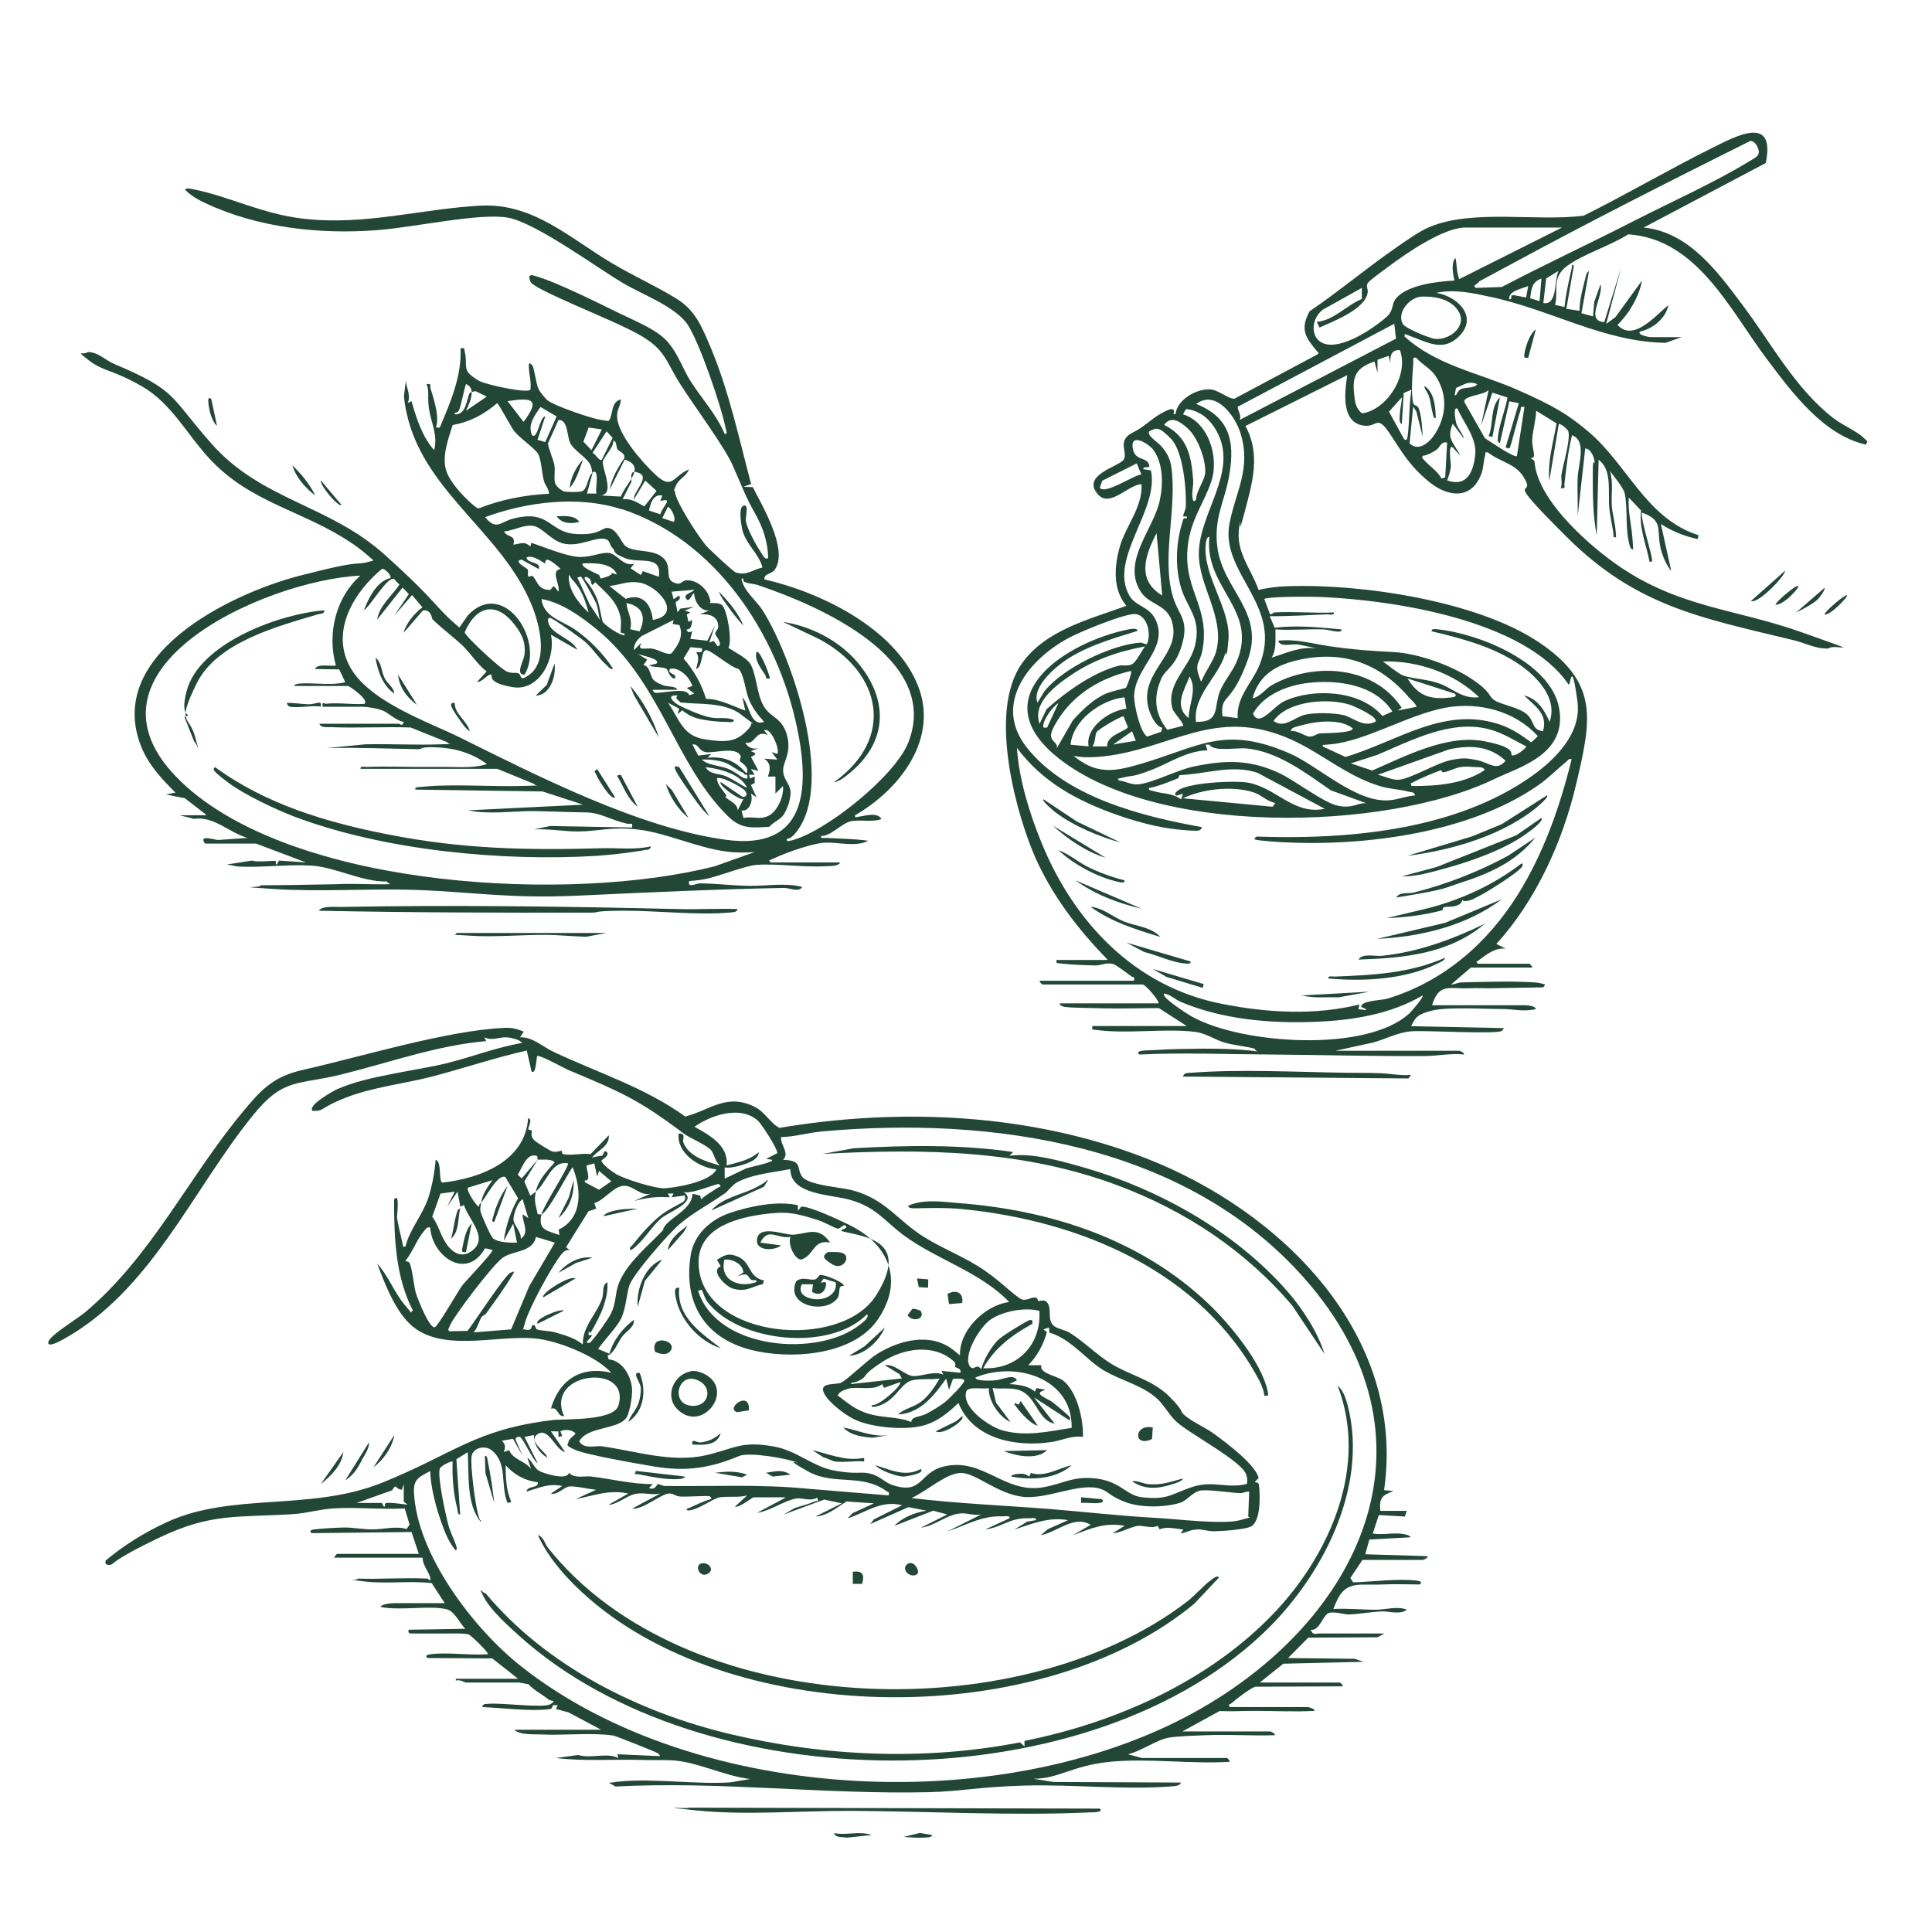 <?xml version="1.0" encoding="UTF-8"?>
<svg xmlns="http://www.w3.org/2000/svg" id="Ebene_1" version="1.1" viewBox="0 0 1024 1024">
  <defs>
    <style>
      .st0 {
        fill: #224737;
      }
    </style>
  </defs>
  <path class="st0" d="M587,508.6c-15.4-15.8-28.8-33.1-38-53.5s-26.1-76.9-7.4-103.4c12.6-17.9,36.1-23.5,55.4-30.6-7.4-8.8-6.4-21.1-3.4-31.6,3.2-10.9,12.2-21,11.4-32.9-7.2.4-16.7,12.6-23,5.5-9.3-10.4,11.2-14.8,13.6-18.5s-3.9-10,4.7-14.3c6.3-3.1,9.4-6.9,15-10.1s7.7-3.2,6.7.3h1c1-7.8,11.2-13.6,18.5-13.1,4.4.3,9.9,5.3,12.8,4.9l43.7-23.3c1.7-1.3.6-1,0-1.9-6-7.2-9.1-11.4-3.9-21.1,15.6-10.6,30.7-23.3,46.1-33.9,4.7-3.3,12.2-8.6,17.3-10.7,23.1-9.8,56.9-2.8,81.9-6.1,22.9-11.4,45.2-24.5,68.1-35.9,12.7-6.3,33.7-17.8,28.4,8l-64.7,34.2c23.9,2.4,39.1,23.3,52.4,41.1,15.3,20.3,27.7,44,48.1,59.9,4.3,3.4,12.6,7.1,15.8,10.2s2.1,1.4,1.6,3.9c-22.6-5.1-39-27.3-52.4-45.1-19.6-25.9-36.9-63.9-73.7-66.4-9.4,6-23.4,10.3-32.2,16.6s-4.6,13.9-6.6,20.8l5,1.1c.7-6.4,2.1-12.8,3.5-19s0-3.2,1.5-3l-4,23,7,1c0-4.7,1.1-9.7,2.3-14.2s1.1-5.9,2.7-6.8l-4,22.3,6.1,1.7.7-7.8,3.3-9.2c1.8,6.4-8.4,19.4,2,20l9-29-8,30,4.9-3.6,14.1-19.4c-1.5,8.4-6.8,17.5-13,23.5,8.4,9.3,20.2-5,27-10.5-1.4,7-8.2,12.6-15,14-2,1.8,5,3,5.5,3h16.5l-8.5,3c-32.8-.4-61.2-17.8-93.5-24.5-9.3-2-18.6-4-28-2,12,2.1,22.9,13.6,11,24-8.1,7.1-16.2,2-24.9-1.1s-1.3-2.4-3.1.1c16.7,15.4,39.4,19.4,59.7,28.3s27.4,13.5,37.8,22.2c20.8,17.5,30.6,46.1,58.5,55l-.5,2c-6.9-1.5-13.6-4.1-19.5-8l5.5,25c-2.9-3.6-5.3-9.4-6-14-1.5-8.6,1.4-13.1-9.5-17-1.1,1.3,4.3,19.5,4.9,22.6s.8,3.7-.9,3.4c-1.7-8.9-5.7-18-4.5-27.1l-6.5-6.9c-.6,7.5,1.6,15.1,2,22.5s.7,4.7-1,4.5c-3.3-8.9-1.3-20.7-3.2-29.3-.6-2.7-5.8-9.2-7.8-11.7,1.9,6,.6,12.3,1,18.5.3,4.1,1.7,8.9,2,13s.7,3.7-1,3.5c-.4-5.1-1.8-10.1-2.3-15.2-.9-8.6,1.7-20.5-5.7-25.8l-1,40c-2.1-10.7-2.1-21.6-2.1-32.5s1-4,1-6-1.7-7.4-5-7.5l-4,36c.2-6.8-.3-13.7,0-20.5.3-7,5-19.7-3-22.5-2.1,8.5-3,16.9-4,25.5-.2,1.9.9,2.9-2,2.5,1-2.4.1-4.6.4-7,.6-4.6,5.6-21,3.3-23.7s-4.6-3.5-4.7-3.3l-5,30c-1-10.4,2.1-20.2,3.8-30.3l-10.8-6.7c-.1,4.9-1.9,10.7-2.1,15.5s2.8,10-.9,9.5l2.1,1.6c1.2,19.7,26.4,42.5,42,53.8,33.5,24.1,63.7,24.2,99.9,37.1s16.7,5.6,14,8.5c-6.7.4-12.5-3-19-4.5-48.4-11.7-82.8-17.8-119.6-54.4s-15.3-19.4-23-31.9c-4.6-7.5-12.3-7.8-18.9-13.1-2.2-.3-1.2.3-1.5,1.4-.9,2.8-.9,6.6-1.8,9.2-4.9,14.5-17.7,13.5-28.2,4.8s-14.2-15.9-20.2-24.8c-7.4-11.2-6.6-3.9-14.1-4.8-12.3-1.6-10.2-18-8.8-26.8l-54,27c8.2,14.9,3.7,29.9-.3,45.2s-1.9,3.5-2.4,5.5c-3.8,14.8,5.1,23.4,9.7,36.2,4.8-1.2,10.5-1.9,15.4-2,39-1.4,100.6,7.8,133.3,29.8,31.8,21.5,27.7,40.8,19.6,75.1-7.1,30.3-21.3,61.7-42.3,84.7l5,2.5c-5.3-.6-9.8,2.7-13.7,5.7s-1.8,0-1.3,2.3h27.5c.2,0,1.6,1.4,1.5,2h-32.5l-10.5,9c1.9,0,3.4-1,5.4-1.1,12-.3,27.3-.8,39.1,0,1.9.1,3.6.6,5.4,1.1l-1,1.5-28.4.5c-3.7,0-6.9-.2-11.1,0-10.2.4-15.8-3-19.5,9h49.5c.9,0,5.5.4,5.5,2-6,1.6-11.9,0-17.5,0-9.3,0-29.4-1.2-37.4.8s-8.9,3.7-11.2,8.3l49,1c.3.3-.5,1.2-1,1.5-2.9,1.9-40.4-.4-47.8.2-6.9.5-13.5,4-20.1,5.9l-20.1,4.4h65.5c.2,0,2.9,1,2.5,2-6.7-.8-14.1.8-20.5.8-27,.2-54.9-.6-82-.8-23.3-.1-46.4-1.1-69.5,0-1.6-1.2,0-1.8,1.5-2,2.2-.3,5-.2,7.4-.4,7.5-.5,17.1-.6,24.6-.7,8.4,0,15.9.1,24.2.9s3.6.9,3.4-.9c-5.3-1.4-10.9-1.7-16.2-3.3-5.1-1.5-9.6-4.9-15.4-5.6-16.5-2-36.1,1.3-52.9-1.1-1.8-.3-1.7.5-1.5-2h50l-14.8-9.5c-10.1,0-20.5.4-30.5.1s-18.9-.2-20.7-1.1-1.3-1.3-1-1.5h52c.9-.8-6.7-10-8.5-10h-53c-.2,0-1.6-1.3-1.5-2h50c.6-2.3-.4-1.7-1.3-2.3-1.6-1.2-8.2-6.1-9.5-6.5-4-1.1-6.6.8-9.8.7-4.8-.1-12.4-.4-17-.9s-3.1-.2-3.5-2h27ZM782,152.6l14-.5c23.1-12.1,46.8-23.1,70-35,18.8-9.6,44-21,61.3-31.7,1.3-.8,4.1-2.2,4.6-3.5,1.2-2.5-1.6-7.4-4.2-7.2-42.9,21.4-85.8,43.1-128,66s-12.2,6-16,9-2.1,1-1.7,2.8ZM828,120.6h-51.5c-11.2,0-31.3,13.7-40.4,20.6-2.3,1.7-10.2,7.3-11.2,8.9s.3,3.2,0,4.9c-1.3,9-18.3,15.3-25.5,18.6l-1.5-3c9-.7,15.8-8.9,23.9-12.1v-5.9c0,0-20.8,11.6-20.8,11.6-7.3,5.8-6.5,18.4,4.4,18.5s26.4-11.7,29.9-15.1,2.1-6.3,4.6-9.4c6-7.3,22.1-9,31-9.5-.8-3.3-1.9-9.3.5-12,.8,3.1.5,6.4,1.5,9.5s-.7,1.8,1.4,1.3l53.6-26.9ZM818,160.6c7.5,1.4,5.7-11.8,8-17l-6.5,4-1.5,13ZM816,159.6l1-12c-5.2,2-5.3,5.5-6,10.5l5,1.5ZM810,151.6c-2.9,1.3-11,2.7-10,7,1.7.4.4-1.8,1.6-2.1s6.8,1.4,7.3,1l1.1-6ZM753.5,157.2c-6.1.2-13.4,8.3-10,14.5,1.3,2.3,14.1,7.6,17.1,7.9,7.9.8,17.1-6.8,12.5-14.5s-15-8-19.6-7.9ZM739,171.6l-83,44c.1,2.6,2.2,4.4,1,7l82.9-43.1-.9-7.9ZM742,185.6c-4.6-.4-5.4,3.2-5,7l-1-4-5.9,2.1v6.9c0,0-1.6-6-1.6-6-11.2,3.8-12,9.2-10.4,20.4.4,2.8,1.5,5.4,3.9,7.1,13.3-2,24.8-20.4,20-33.5ZM749,215.6l-1.9,19.4c4.9,4.7,10.8-.7,13.6-5.2,6.1-9.8,6.6-20.8.2-30.5-2.7-4.1-7.2-6.1-10.3-9.7-2.3-.4-1.4,1-1.5,2.5-.4,5.9-1.4,16.4,0,21.8.2,1,2.2.9,2.8,2.4,1.6,3.9,1.9,11,2.2,15.3l-3.4-13.5-1.6-2.5ZM783,203.6c-5-2-6.9.4-11.3,2l-.7,4c1.7-.3,1.1-2.1,3.2-3.3s7.1-.3,8.8-2.7ZM748,206.6l-4,1.7-1,16.3c-1.7,0-1.1-4.4-1-5.5.1-2.9,1-5.6,1-8.5l-6.8,7.6,7.9,14.4c1.4,1.4,1.8,0,2-1.5,1-7.9.7-16.7,2-24.5ZM785,225.6l4-19c-2,2.9-13.4,3-12.9,6.4l10.9,19.2c2.3,1.5,15.7,10.7,17,9.5l4-26c-2.8-.5-1.6.7-2.2,2.2-1.2,2.9-5,19.1-5.8,19.8l-2-.5,7-23.5-5-1-5,22c-1.8.2-1-3.3-.9-4.4.9-6.4,3.8-13.2,4.9-19.6l-8-2.6-6,17.5ZM656,380.6c-.8-11.3,7.8-18.8,11.5-28,12.9-31.6-20.7-48.5-15.9-74.8,3.3-17.5,11.7-29.1,5.9-48.2-2.8-9.1-13.1-23.3-23.5-15.5,17.5,7,20.5,19.3,17.7,36.8-2.3,14.6-8.5,23.1-6.5,39,2.9,22.8,25.3,34.4,16.2,59.7s-14.6,17.5-13.5,30l8,1ZM637,360.6c1.8-4.6,6.2-10.4,7.5-15,5.1-18.2-9.3-34.9-9.1-52.3.2-21.2,20.1-42.2,10.4-62.9-3.4-7.2-8.9-12.7-17.2-13.6l-1.6,2.8c13.6,4.1,19.3,22.9,15,35.6s-11.9,21.3-12.7,37.2c-1.2,21.1,12.4,30.3,7.9,52.8-1.2,6-4.2,6.3-1.6,13.4s0,2.3,1.5,2ZM767,254.6c10.5,3.8,14-4.6,14.9-13.6.9-8.9-6-16.6-9.4-24.4-2.6-1.4-.9,6.9-.7,7.6,1.1,3.5,3.3,5.1,4.2,8.4l-6-8c-3.6,8.2.7,10,4,17l-4-4.5c-2.7-1.9-.9,8.7-1,10-.2,2.6-1.1,5.1-2,7.5ZM629.6,227.1c-3.8-3.3-8.6-7.2-12.6-1.9,12.4,6.2,14.4,16.4,15.4,29.1.2,3-.7,6.1-.4,8.9s.7,3,2,1.5c0-4.7,4.7-10.1,4.8-14.5.3-6.8-4.1-18.6-9.3-23.1ZM627.1,273.5c-.2-.2,1.3-3.4,1.4-4.8.4-9.3-1.4-29.6-7.9-36.2s-7.5-5.8-11.5-3.9c-1.5,2.2,4.8,5.9,6.5,8,2.8,3.3,4.6,6.4,5.2,10.8,3.2,21.9-5.2,47.3.7,68.3,2.9,10.2,8.7,12.4,5.2,25.2s-8.9,13.5-11.2,18.8c-4.3,9.9-3.5,18.6,3.2,27.1l8.3-2.1c.8-1.1-4.9-6.9-5.5-8.9-3.9-13.1,8.9-21.9,11.8-33.3,3.9-15.5-4.7-20.2-7.8-32.7s-1.6-24.5,1.6-34.4c.3-.9,1.3-.8,2-.7.4-1.7-1.5-.6-1.9-1.1ZM616,385.7c-3.1-.6-5.4-5.3-6.5-8-7.3-19.4,13.9-28.9,12.4-44.4-1.3-13.5-12.2-11.7-17.3-19.7-10.2-15.9,6.6-32.8,10-47.9,1.9-8.5,2.1-19.5-3.1-27-2.4-3.4-12.1-9.4-11.2-1.7s7.2,4.8,8.7,9.2c1,2.8-3.3.3-3,2.5l4,.6c4.6,21-22.6,46.7-11.4,66.4,3.4,6,11,5.5,14.3,13.7,6,14.8-11.7,24.7-11.8,39.8,0,4.4,3.1,18.8,6.9,21.2l7.4-2.5.6-2.1ZM767,234.6c-3.2-.9-3.8,2.6-5.8,3.9s-4.8,2.9-7.2,3.1c-.4,1.5,0,1.3.6,2,2.9,3.4,7.4,6.1,9.4,10l2-.5,1-18.5ZM605,251.6l-2.5-6-18.3,9.2-1.3,3.7c2.8,3.9,17.9-6.7,22-7ZM616,315.6l-3-33c-6.1,11.7-10.7,24.9,3,33ZM634,382.6c13.1.3,9.1-8.1,12.8-16.7,2-4.8,6.2-9.7,8.4-14.6,12.4-27.8-17.1-39.5-14.2-66.7-1.5-.2-1.8,2.6-1.9,3.6-1.9,16.8,13.4,34.4,12,51s-2,1.3-2,1.9.9,1.8.7,3c-1.6,12.8-17.8,23.5-15.9,38.6ZM675.5,324.6c10.3-.6,21.2.5,31.5,0,.2,1.8-2.3,1-3.5,1-10.2.4-20.3,1.1-30.5,1l2.6,6.1c11.7-1.4,23.7-.2,35.4.9.3,1.7-2.4,1.1-3.5,1-2-.2-3.9-.9-6-1-8.5-.3-17.1.6-25.5,0-.1,5,.7,10.5-2,15,8-2.6,15.1-6,24-5l-9.5-1.9c-3-.8-10.1,1.8-11-2.1,9.5-1.1,18,1.6,27.1,2.9,12.4,1.8,21.5,2.5,33.9,3.1,13.1.7,30.7,7,41.6,14.3s8.5,9.2,12.4,11.5,13.5,3.7,17.3,7.7,2,7.5,8,8.5c2.8-9.2-4.3-13.4-10-19,7.1,1.7,10.8,7.8,13.5,14,4.9-13.7-8.8-26.2-19.4-32.6-12.8-7.8-28.6-12-43.1-15.4-.3-1.7,2.4-1.1,3.5-1,21.7,2.3,59.8,17.5,64.1,41.9s-21.3,31.1-33.9,37.2c-58.2,28.3-182.6,30.9-233.7-12.7-37.6-32.1,7.6-59.9,38.8-66.3,1.1-.2,5.3-1.2,5.3.7-13.6,4.2-29.5,8.7-40.9,17.6-5.4,4.2-14.9,13.2-12.1,20.4l3.6-5.9c9.6-12.3,35.5-24.8,50.9-25.9,1.1,0,3,1.1,3.5.8,2.3-5.1.5-14.7-5.7-15.9-5.1-.9-30.3,9.6-35.9,12.7-21,11.3-40.1,34.8-22.3,57.7,20.7,26.6,61.2,36.8,93,42.5-.5,1.9-1.8,1.9-3.4,1.9-3.3,0-10.6-.7-13.9-1.2-9-1.3-20.1-4.5-27.7-7.2-21.1-7.5-39.4-17.3-53-35.5,1,16.3,6.6,34.5,12.8,49.7,17.1,42.4,49.6,77,96,86,23.9,4.7,48.9,6.2,72.7.3l-.5,2.5,4,.5c.5-1.4-4-.9-2-3s11.3-2.4,13.4-3.1c29.5-9,52.8-29.1,69-55,13.8-22.1,22.4-46.7,28.6-71.9-1.7-.5-2,.7-3,1.5-4.8,3.8-9.3,8.6-14.7,12.3-36.5,25.4-92.2,32.5-135.8,30.2-3.4-.2-8.7-.6-12-1s-3.1-.8-1.5-2c40.6,1.4,85.3-1.8,122.7-18.8,19.1-8.7,50.7-28.1,47.4-52.7s-3.6-7.4-4.8-9.2c-23.4-34.2-93.1-44.7-131.7-46.3-4.2-.2-27.8-.3-29.5,1.1l3,8c1,.4,2-1,2.5-1ZM607,342.6c-13.9,2.5-27.6,7.2-39.3,15.2-8.2,5.5-20.7,14.8-16.7,25.8l3.7-7.7c10-9,24.6-19.5,38-23,2.4-.6,4.9.3,7.2-.8s5.1-7,7-9.5ZM746.4,369.2c-15.9-18.2-35.5-24.9-59.5-19.1-11.4,2.8-19.9,8.3-23,20,3.9-.7,7.1-5.2,10.1-6.9,22-12.5,54.1-10.5,68.9,11.9l-2,1.5,10-2c-1-2.2-3.1-3.8-4.6-5.4ZM784,369.6c-13.1-12.8-32.7-19.6-51-19,2.3,1.7,8.8,6.9,10.9,7.5,5.8,1.9,12.9,1.8,19.6,4.4s12,8.2,20.5,7ZM596.8,364.4c.4-.3,3.2-7.5,2.7-8.8-15.9,3.6-30.2,12.1-38.9,26.1-1.4,2.3-4.2,6.6-3.4,9.2s3.6,3,2.9,5.7l8.6-14.9c5.2-5.6,10.6-11.1,17.8-14.2,2.3-1,10-2.7,10.5-3ZM630,380.6c0-7.1,4.7-15.3.5-22-2.9,7.4-8.5,15.7-.5,22ZM771,367.6l-25-8c5.9,9.6,12.4,11.4,23.5,10,1.4-.2,3-.6,1.5-2ZM693.8,361.9c-11.1,1.2-24,6.1-29.7,16.4,3.4,7.5,10.8-3.9,16.5-6.6,15.3-7.2,40.6-5.9,52.1,7.8l5.3-2.4c-9.2-14.2-28.6-16.9-44.2-15.2ZM596,369.6c-12.5,1.3-27.3,12.1-28.6,25.1l9.6.9c-1.9-9.9,10.8-18.9,20-20l-1-6ZM729,382.6c1.9-2.5-11-8.1-12.7-8.8-11.8-4.1-33.7-2.6-41.3,8.3,5.7,4.3,11.3-2.1,16.7-3.3s15.2-1,20.3.2,10.6,6.9,17,3.5ZM555,385.6l6-13c-3,1.9-7.5,8.1-8,11.5-.3,2,.4,1.6,2,1.5ZM701,395.6l12.1,5.6c28.1-8.3,53.2-27.9,83.5-16.6,5.5,2.1,10.3,5.4,15,8.9l3.5-3.3c-12.2-13.5-31.5-18.3-49-15.1-20.1,3.8-42.2,17.7-60.8,19.4s-2.6,0-4.2-.8v2ZM597.8,385.4l-2.3-5.7c-1.4-.3-13.2,6.8-14.2,8.2s-.6,5.7-2.3,7.7h7.9c-.9-5.8,10.1-8.1,10.9-10.2ZM684,387.6c3.4-.9,7.8,2.9,10.3,2.8s3.4-1.5,5.3-1.7,17.4,0,17.4-2.6c-6.1-5.2-18.6-3.9-26-2s-6,1.8-6.9,3.5ZM809,395.6c-6.5-3.2-12.1-7-19.5-9-20.1-5.5-41.4,5.8-59.5,13.5l-14,4.5,11.3,3.8c17.3-7.5,39.5-19.2,59-15.6s13.2,7.5,15.4,7.6,6.6-3.3,7.3-4.8ZM750,421.6c-.3-1.9-2.1-1.7-3.5-2-4.6-1.3-9.4-1.3-14.3-2.7-18.1-5.2-31.6-17.7-48-25-41.1-18.3-64.4,6.4-102.6,9.3-4.2.3-8.5.3-12.6-.6,11.6,9.6,20.6,8.6,34.2,4.7,32.4-9.3,45.2-21.3,80.5-5.9,15.4,6.8,35.6,26.7,53.3,24.7,4.5-.5,8.5-2.2,13-2.5ZM600,387.6l-10,7,12-2-2-5ZM641,394.7h-2s1,3,1,3c-11,.2-20.3,6.8-30,10.5s-9.1,2.6-14.2,3.8-3,.3-2.8,1.7c3.7.3,6.4,2.4,10.4,2,7.6-.7,20.4-7.6,29.6-9.5,16.4-3.4,29.3-3.7,44.7,3.4,8.5,3.9,23.9,16,31.6,17.5s10.1-1.6,14.8-1.4l-18.7-6.8c-13.2-9.1-28.2-20.7-44.8-22.2-5.5-.5-17.4,1.9-19.5-2ZM730,410.6c3.3.6,8.1,3,11.4,2.7,6.5-.6,19.8-8.8,27.4-10.4s9.7-.8,13.6-.1c6.6,1.1,10.6,6.4,15.6.4-8.6-8-19-8.4-30-6l-37.9,13.5ZM748,416.6c13.1.1,27.9-1,39-8.5-1.2-1.8-2.6-1.4-4.4-1.5-7.7-.5-8.1-.5-14.2,1.8s-3.1-.6-5.1,0-12,4.8-13.9,6-1.8,0-1.3,2.2ZM702,428.6l-35.5-19c-13.7-4.6-27.8.8-41.1,1.2-.5,0-.4,1.4-1.2,1.8-4.9,1.9-10,4.1-15.2,5.1-.3,1.3,1,1.2,2,1.5,5.4,1.7,10.3,1,15,4.5l1-3-3.5,1c-1.1-.3-.6-1.4,0-2,4.3-5,31.1-6.1,37.9-4.9,15.3,2.8,24.1,17.2,40.6,13.9ZM676,425.6c-4.5-.8-7.5-4.4-11.8-5.7-11-3.5-26.8-1.8-37.2,3.2l47.5,4.5,1.5-2ZM754,527.6c-17.1,10.1-37.7,13.3-57.4,14-23.6.9-48.7-1.3-70.6-10.5-3.2-1.4-5.6-4-9-4.5-2.1,1.8,13.5,11.6,15.1,12.4,26.1,14.4,92.2,19.1,114.9-1.9,1-.9,7.8-8.7,7-9.5Z"></path>
  <path class="st0" d="M226.5,836.6c.2,0,2.2,2.5,1.5-.5s-4.1-6.7-4-10.5h-47s1.5-2,1.5-2h43.5s-3.9-11.6-3.9-11.6l-53,.6c-1.4-1.4,0-1.8,1.5-2,4.2-.5,11.6-.9,16-1,4.7,0,10.4,1.1,15,1,5.7,0,12-1.9,17.9-.2l1.6-2.3-2.6-8.6c-12.5.7-25.6-.8-38,0-6.7.4-14.2,2.6-21,3-29,1.9-43.2-.8-70.7,12.3s-23.9,14.3-26.5,14.6-2.6-1.1-2.3-2.3c9.8-8.2,21-15.1,32.6-20.4,34.6-15.9,76-5.5,114.1-20.9s48.9-28.1,89.9-33.1c7.1-.8,32.7.6,35.2-7.8,6.8-22.8-39.5-17.9-28.8,5.7-3.8.3-3-5.1-7-4,4.4-15.4,16.2-22.8,32-19-7.7-8.5-25.5-15.7-36.8-17.7-20.1-3.6-50.6,7.6-68.3-6.7-9.2-7.5-14.9-22.7-19-33.5,5.9,6.4,9,15.3,14.6,21.9s2.3,3.4,4.4,3.1c-9.3-17.8-10.1-39.1-10-59,3.2-4.2,1.4,9,1.5,9.5.4,3,2,9.6,2.8,13.2s.2,2.1,1.7,2.3c2.2-9.1,9-16.6,12-25.5,2.1-6.2,3.5-14.1,4-20.5,3.5,1,1.3,11.5,3.6,12.1,19.8-2.2,43.9-11.2,45.4-34.1,2.6.4.1,4.6.1,5.6s1.6.2,1.8,1.1c.4,1.3-1.1,2.4,1.4,5,1,1,8.3,5.6,9.6,5.9,2.3.6,4.4-.5,4.8-.4s0,1.6.8,1.8c3.8.9,10.4-.6,14.6,0l9.7-10c.4,6.1-6.1,7.9-9,12,1.2-.7,4.9-1,5.5-1.2s.9-3.6,2.5-1.8-3.1,4.2-3,4.5c1.1,2.6,5.5,5.6,7.9,7.1,4.3,2.6,20.6,7.7,25.6,7.5s24.3-3.2,27.5-10c-9.3-.9-21.2-8.7-20-19,4.2-.2,1.9,3,2.4,4.5,2.9,7.8,12.4,10.4,19.6,12.5-2.7-2-3.1-6-4.6-7.9-2.1-2.9-11.4-6.6-14.7-9.1-24.3-18.3-33.4-22-61.4-33.8-2.5-1.1-15.2-8.2-16.3-7.2-.4.8-.6,10.4-3,8l-2.5-11c-16.9,3.8-33.4,9.4-50.2,13.8-14.7,3.8-31.6,5.6-45.8,11.2s-10.9,7.1-17.5,7c-3-2.9,11.2-10.7,13-11.5,16.2-7.2,41-9.6,58.2-13.8,13.3-3.3,26.2-8.4,39.8-10.7-1-1.9-6.6-3-8.5-3-4-.1-7.2,2-11.5,0l1,2c-26.3,2.3-51.3,11.4-76.8,17.7-23.4,5.8-30.6,1.4-47.2,22.1-31.9,39.5-53.9,92.9-100.4,118.4-1,.5-8.3,4.7-7.7,1.3s15.6-12.5,19.2-15.5c35.2-29.4,54.6-71.1,83.4-105.9,9.9-12,16.3-19.2,32.2-22.8,31.1-7,76.3-20.9,106.7-22.3,4.3-.2,6.6.4,10.5,2l-2,3c6.7-.3,11.8,4.9,17.8,7.7,23.5,11.1,48.5,18.9,69.8,34.3,13.3-3.5,21.7-12.3,36.3-5.4,6,2.8,8.3,8.5,13.6,11.4,64.2-10.8,133-7.7,194,16,71.7,27.8,138.3,93.3,126.5,176l5,.5c-6,2.2-7.7,3.6-7,10.5h14l-1,3-13.8-.8-3.2,9.8c4.5.8,9-.2,13.5,0,1.3,0,6.1.5,6.5,2l-21.8,1.2-2.2,7.8,33,1c.4,1-2.3,2-2.5,2h-32l-6.4,9.6,1.5,2.3c10.2-.3,24-2.2,33.9-.9,1.4.2,2.9.6,1.5,2-6.4,0-13.1-.3-19.5,0-4.3.2-8,0-11.8.1-9.1.3-11.5,5-14.6,12.9,7.5-.4,15.1.4,22.5.4,5.4,0,11.4-2.1,16.5,0-3.7,2.8-9.5.7-13.3.9-5.5.2-11.9,1.4-17.2,1.6-3.1.1-7.7-1.7-10.8-.8-3.3,1-4.9,9.7-9.7,8.9,1.1,3.1,2.8,2,4.5,2h34.5l-3.5,2-36.8.2-10.7,10.8,35.3.4,4.7,1.6-42.5,1-12.5,10h42.5c.2,0,1.6,1.3,1.5,2l-46.3.2c-2.3.5-10.3,6.6-12.4,8.5s-1.9,0-1.3,2.3h41.5c.2,0,3.9.9,3.5,2-10.5.6-21,0-31.5,0-6.2,0-12.4.4-18.8.1l-19.7,10.8h46.5c.2,0,2.9,1,2.5,2-12.1.4-24.4-.5-36.5,0-5.4.2-14.9.5-19.7,1.3-6.2,1-15.1,7.4-21.7,8.8l7.5,2h45c.2,0,1.6,1.3,1.5,2-20.4,1.3-43.4-2-63.5,0s-26.8,8.9-40.5,9l10.5,1.7,67.5.3c0,1.7-3.3,1.9-4.5,2-24.8,2-52.9-1.1-78-.4s-34,3.1-51,3.5c-55,1.3-110.8-5.9-166.1-3l-3.5-2c1.8,0,3.6-.5,5.3-.6,18.2-1.9,40.5,1.6,59.1.4l10.6-1.8c-13.5-1.4-28.2-9.2-41.7-9.9-5.1-.2-11.3,0-16.8-.2-14.9-.4-29.7.8-44.5-1l11.7-1.6c7.2,2.1,14.9-1.5,21.3,1.6l-.5-2,22.5,1c.3-.2-.6-1.2-1-1.5-1.2-.8-22.3-9.2-23.6-9.4-10.6-1.7-26.8,0-38.3-.6-4.2-.2-11.4.4-14.2-2.5h46l-17.3-9.2-6.7-1.8,1-2h-2.5c-.6,1.1-.3,1.9-1.9,2.1-10.4,1.3-24.9-.7-35.6-1.1.3-1.8,1.6-1.6,2.9-1.7,6.9-.8,29.1,2.4,33.1.2s.3-1.6-.7-2.4c-3.4-2.8-7.8-4.9-10.8-8.2-.2-.1-4.8-.9-5-.9h-28c-.9,0-3.6-1.9-5.5-1v-1s33,0,33,0l-13.7-10.8-34.3-.2c-1.6-1.2,0-1.8,1.5-2,9.2-1.2,21,.7,30.5,0,.7-.7-8.5-9.6-10-10.4s-9.2-.6-10.5-.6h-19c-1.7,0-3.1.2-2.5-2l30-.5c-2.9-2.9-5.6-9.2-9.7-10.3-8.9-2.3-25.2.9-35.2-1.3.4-1.6,6.3-2,7.5-2h26.5l-6.9-10.6c-11.8-1.4-24.9.6-36.6-1s-2.8,0-2.5-1.4c12.1.4,24.4-.6,36.5,0ZM401.7,594c-9.2-8.3-24.8-3-33.6,3.2,7.8,4.4,18.2,9.9,17,20.5,6.1-1.7,11.9-2.6,17-7,.2,2.2-2.1,3.9-3.7,4.8-3.1,1.6-11,4.1-14.3,3.2v6s10.5-5,10.5-5c1.2-1,16.4-3.6,14.5-5l-3-.5,5.9-3c.2-2.2-8.2-15.3-10.3-17.2ZM416,793.6h-16.5c-.8,0-7.5,5.6-10,5l6.5-6c-4.4,1.3-10.3.3-14.5,1-3.8.7-11.9,7-17,7-1.6-1,.7-1.2,1.4-1.6,3.5-1.6,7.3-3.5,11.1-4.5.3-.3-.6-1.4-1-1.5-.7-.3-12.5.4-15.4.2s-3.8-1.8-6.1-1.6c-4.3.3-13.8,8.7-19.5,8l15-8c-4.4,1-8.9-.7-13.3.2s-9.5,5.6-14.2,5.8l10.5-6c-10.2-2.2-18.2,1.1-28,3l11-5c-3.5-.2-11.4-2.2-14.4-1.7s-6.3,4.7-9.6,3.7l6-4c-7.3-1.5-12.3,1-19,3,.7-3.5,6.7-1.5,6-5-6.7-.7-12.7-4.1-17-9,0,6.6.3,13.4,3,19.5l-2,.5c-4-9.7.3-21-8.5-28-3.4-2.7-10-1.4-10.6,3.5s1.8,23.6,3.3,29.8,2,2.9,1.7,4.8c-7.9-9.3-6.2-25.3-7-37l-6,3.7,2,29.3c-1.5.2-1.2-1.9-1.5-3-2.1-8-2.8-16.7-2.5-25-.5-.6-6.3,2.2-6.8,3.7-1.4,3.9,3.2,25,4.6,30.1s6,13,3.8,13.2c-3.3-3.8-5.5-8.9-7.2-13.8-3.1-8.5-6-19.2-6.3-28.2-5.4,2.9-8.9,4.1-8.6,11,1.4,33.1,31.6,72.6,56.7,92.4,93.2,73.8,259.6,81.1,361.6,21.8,86.3-50.2,127.2-143.9,53.8-227.2-62.9-71.4-165.6-86.2-256-78-7.2.7-14.3,2.8-21.5,3-.4,4.4,4.7,8.4,1,12,10.4.5,6.9,3.6,9.9,8.6s20.4,5.8,27.3,7.7c17.2,4.7,23.7,16,37.5,24.6,10.2,6.4,22.1,10.8,32.2,17.8s17.7,15.4,20.5,15.5,4-1.3,6.1-1.2c1.7,0,1.5,1.7,1.7,1.8,1.1.3,3-1,4.6.6,3.2,3.3-.3,9.6,4,12.8,2,1.5,5.7,2,8.2,3.5,7.6,4.8,14.8,12.1,22.4,16.7,9.9,5.9,21.7,8.4,30.4,17.1s4.8,7.5,8.9,10.6c4.2,3.3,10.9,6.2,15.4,9.6,6.2,4.6,21.4,15.9,23,23l-1.9,1.9c0,1,1.8-.4,2.1,1.9.6,5.3,1,18.2-3.8,21.6-2.6,1.9-15.7,2.7-19.7,2.8s-6.2-1.3-10.1-.9-5.1,1.8-8,2l1.5-2c-4-.4-8.8-1.8-12.6-.1l-1-1.9c-3.3,1.7-7.6-.4-10.9.1s-8.8,3.6-13.1,3.9l6.5-4c-10.7-1.9-17.8,1.4-27.5,5l9.5-5.5c-8.8-5.4-17.8,3.9-26.5,5.5l3.8-3.2,10.7-4.8c-10.5-1.8-18.9,1.9-28.5,5l6.8-4.2,4.7-.8c.2-1.7-2.3-.9-3.5-1-10.5-.4-13.9,4.6-23.5,6l13-6c.2-1.7-2.3-.9-3.5-1-11.4-.5-19.1,4.6-29.5,8l18-9c-3.4.7-7.3-.7-10.3-.6-7.9.3-13.8,6.6-21.7,7.6l14-7-7.5-2-20.5,8c4-4.4,11.2-7.2,17-8l-9.6-1.9-20.3,9,2-2.5,15-7.5c-11.4-2.8-18.7,3.6-29,7l2.7-2.8,11.3-5.2-14.5-1c-5.2,3.2-10.1,7.6-16.5,8l14-7-9.4-2-21.6,8,6-3.5c3.3-1.1,6.6-1.8,9.8-3.2s2.7.6,2.2-2.3c-3.8,2.1-7.8,0-11,.4-5.8.8-14.6,6.9-20.9,7.6l15-8ZM285,614.6l-7.1,11.6,3.1,7.4c.2.2,2.5-1.6,3-2-1.1,5.1,0,7,1,12,.6,0,1.4.1,2,0-2,8.6,3.1,8.6,9.5,11l-.4-2.9c12.9-6.1,12.1-21.5,7.4-33.1-2.9,3.8-13.1,24.1-16.5,25,1-4.5,15.1-25.9,14-27-8.8-1.6-10.9,9.8-17,15,1.2-6,5.9-11,10-15.5-1.8-2.3-8.6-1.2-9-1.5s.4-1.7-.7-2c-5.3-1.5-7.4,6.2-9.9,10l2.1,2,8.5-10ZM315,616.6l-4,1.1c-.7,1,2.8,8.7-1,7.9v1s7.5,4,7.5,4l6.5-4.5-6.5-5.5-1,3-1.5-7ZM419,619.6c-9.1,1.9-20.1,2.6-28.4,7.1-2.3,1.2-4.6,4.5-6.4,5.8-7.5,5.3-17.6,10.7-24.2,16.5s-24.9,27-26.5,32.5c-1.5,5.1-1.8,11.9-4.1,16.9s-8.8,11.4-12.4,16.6l6,2.5c2.1-7.3,7-13.5,13-18,.3,4.1-4.2,6.1-6.4,9.1s-4.1,8.7-7.6,9.9l.6,2c7.9.6,12.8,10.4,12.4,17.5s-2.1,11.5-2.5,12.5c-3.5,7.6-21.2,5.1-25.5,13.5,2.9,4.4,8.5,2,12.3,2.6,18,2.6,36.8,8.8,54.9,4.7,15.2-3.5,18.5-7.8,36.1-4.6,12.2,2.2,20.4,10.7,32.2,12.8s13.3.3,18.5,1.5,7.6,4.4,11.2,5.8c17,6.1,14.7-6.3,27.9-9.5,20.8-5,31.7,14.1,52.1,11.1,10.7-1.6,16.4-6.4,29.2-4.7s15.5,9,24.1,9.9c13.7,1.5,15.5-1.9,26.5-5.5s18.6,1.1,28.9-1.6c.3-1.6.2-3.4-.4-5-2.5-7.3-30-21.5-37-28-3.8-3.5-6.4-8.6-10-12-8-7.4-19.8-9.9-28.7-15.3-9.3-5.7-17.2-16.6-28.6-19.9l-.2-2.7-3,1,1.9,1.4c-1.9,6.7-5,12.6-9.9,17.6h7c-1.6,4.2,8.3,5.7,11.3,8,7.6,5.8,11,20.8,10.7,30-6-.9-11,1.9-16.8,2.7-18.7,2.8-41.5-1.5-49.2-20.7-5,4.8-10.3,9.2-17,11.5-9.5,3.3-28.3,1.7-37.5-2.5-5.2-2.3-14.4-9.2-16.8-14.3-2.7-5.8,6.1-4.2,9-5.4s14.4-12.3,18.9-15.1c11.9-7.5,28.6-11.9,40.8-2.2s1.8,3.5,3.5,4c-1.4-13.7,12.8-27.8,26-29.5-15.5-16.1-38.3-22.4-55.8-35.3-10.7-7.9-14.4-14.9-29-19-9.8-2.7-31.4-2.5-31.2-16.3ZM255,637.6c-.2,1.3-.6,2.9-.4,4.1.3,1.9,5.4,13.5,6.7,14.6,2.9,2.4,9.1,2.4,12.7,2.3l-2-10-5,9c1.1-7.9,3.7-15.7,7.6-22.5l-6.8-11.3c-4.3-1.4-10,10.5-12.8,13.7.9-5.1,3.1-7.8,6-12l-13,4c-1.1,1.3,4.9,10.6,6,10-.3-1.3.5-1.4,1-2ZM381,627.6c-.8-.6-15.7,6-19,4,8.6,5.3-7.8,10.6-12,14.5-5.1,4.6-9.5,12.5-15.5,16.5-1.7-1.1.4-2.2,1-3,3.9-5,9.6-11.5,14.6-15.4s11.1-6.3,12.3-7.5.7-1.7.6-3.1l-7,1,1-2h-3s1,2,1,2c-6.7-.5-12.6.2-19,2l9-4c-5.8,1.6-9.1-4.4-14.5-4.1-5.3.3-10.3,7.7-15.5,9.2l1,2.9-4.1,1.4-11.9,19.1,2,1.5c-2.2-.4-3.3.9-4.6,2.4-5.1,6.4-16.7,27.8-19,35.6s-.7,2.6-.5,4c4.4,1.2,3.8-1.8,4-1.9,2-1.5,1.7,1.6,2.7,1.9,2,.8,6.5.7,9.3,1.5,5.2,1.5,10.8,3,15,6.5-.3-9.6,7.6-16.4,10.2-24.3,1.1-3.2-.2-7.2,2.8-8.7.4,4.5-.7,9-2.2,13.3s-4.2,9.1-5.8,12-1.2.8-1.9.8v2s2,0,2,0l-3,3.5c-.2.7,1,.7,1.5.5,1.7-.8,10.3-13.2,11.4-15.6,2.6-5.5,2.1-9.6,3.6-14.4,2.9-9.6,12.8-18.6,19.9-25.6s2.4-2.9,5.1-6.4c3.9-5.1,14.1-8.9,14.6-17l4,1,.5,2c2.3-2.2,5-3.6,7.6-5.4s3.6-1.1,1.9-2.6ZM241,631.6l-7.5,1-4.4,12.3c3.8,5,4.5,11.1,8.9,16.2,3.1,3.5,7,5.1,11.2,2.5,10.8-6.8-.7-16.8-3.3-24.9l-1.9.9-1.5-8-5.5,8,4-8ZM280,645.6l-3-10c-2.7,1.5-5.2,8.7-4.8,11.3s4.3,6.3,3.8,9.7c4.9-3.4.8-8.7,1-13l3,2ZM228,650.6c-1.9-.4-2.4.9-3.4,2.1-3.6,4.1-6,11.1-9.6,15.4-.3.7,1.5.2,2,1.2,1.6,3,2.3,12.6,3.5,16.3s7.1,18.4,9.9,17.9c1.6-.3,12.4-19.2,14.6-22.2,1.5-2,16.7-17.8,16-18.8l-3.9-.9c-9.9,17.4-28.2,4.2-29.1-11.1ZM294,658.6l-9.9-3c-1.8,8.3-12,7.1-17.6,11s-25.7,30.8-27.7,35.3-1,2.3-.8,3.7l9.8-.2c3.4-4.3,19.8-29.5,22.7-30.8s1.7-.2,1.5.5c-4.3,7.3-9.3,14-14.2,20.9-.7,1-2,1.3-2.5,2-1.3,1.8-2.2,6-4.3,8.2l19.9-1.6,9.6-22.9,13.5-22.9ZM550.9,694.8c-7.5-2.1-19.9.2-26.3,4.9-5.2,3.8-14.5,18.6-10.5,24.6,2.3,2.6,3.1-2.1,6,1.4,1-4.7,5.8-12.9,9.5-16s15.1-9.8,16-10c1.9-.3,1.7.5,1.5,2-10.6,5.8-20,12.8-26,23.5,18.1.8,30.9-12.4,29.8-30.4ZM506.3,724.4c-.3-.4.7-1.6-.7-2.8-10.7-9.7-26.7-7-37.9.2s-7.5,7.1-11.5,9.5-4.6.7-5.2,2.3l27-3-1.3-2.3-7.7-4.7c4.9-1,10.7,5.3,14.6,5.7,4.5.5,11.4-3,16.4-.7l-1-2,10,1c.7-2.5-2.1-2.3-2.7-3.2ZM568,756.6c.4-26.4-30-35.3-51-26.5,0,2.1,8.8,1.7,10.5,1.5,4-.3,9.7-3.7,11.5,0l-4,2c4.5.2,10.1.9,13.5,4l.9-1.9,4.6.9-2.3,1c-2.6,1.7,4,3.9,6.2,5.6s8.7,7.2,9.1,7.9.2,1.7-.5,1.5l-18.5-12,11,14c-8.2-1.6-9.5-12.1-16-16.4-5.4-3.5-10.9-1.7-16.9-2.5l1.8,7.7,7.7,10.3c-6.1-2.7-11.8-11.3-11.5-18-2.6.8-10.9-1.1-11.9,1.7-2.9,8.5,12.1,18.7,19,20.7,12.6,3.5,24.4.6,36.8-1.3ZM498,730.6c-4.3.9-12.1-.3-16,1.5-5.7,2.8-7.8,10.9-17.6,13.4-.8.2-3.6.4-1.9-.9,3,.9,16-10.5,14.5-12l-8.5,3-.9-2c-4.5,3.8-13.5,1.1-17.9,2.4s-5,2.4-5.7,3.6c4.9,3.7,8.4,6.9,14.5,9.1,8.8,3.2,16.8,1.8,24.5,5,0-2.9,4.7-2.8,7.4-4.1s7.8-4.3,10.5-6.5,9.2-8.9,10.1-10.9-4.9-1.4-5.9-1.4l-2.1,5.9-1.5-6c-6.5,9-13.5,18.3-25.5,19,3.6-3.4,8.3-3.7,12.5-7s7.1-8,9.5-12ZM305,759.6c-2-1.8-5.5-2.2-8-1l1,2.5-2,.5v-2.9c0,0-4-.1-4-.1l7.5,11c-5.2-1.1-8.6-13.3-14.5-9.5s5.2,9.8,5,12.5c-4.1-2.5-7.2-7-7-12l-5,1,7,14c-2.6-1.5-7.8-13.6-9.5-14s-2.8.9-2,2l3.5,8-5.1-9-5.9,1c2,2.3,2,3.1,1,6l2.9-1c1.7,5,8.4,5.6,11.6,10l-2-6c2.5,1.7,3.6,5.4,6.1,6.9s15.1,5.4,15.9,1.1c3.3,3.3,8,1.5,12,2,10.8,1.3,21.5,4.1,32.5,4l-2,2c3.2,1.6,4.3-2,4.6-2,1,0,2.5,1,3.9,1,25,.3,50.2-1,75,1.4l43.5,3.6c.5-2.3-.3-1.6-1.2-2.3-13.2-9.5-27.8-2.8-41.5-10.4s-4.5-4.1-5.5-4.6c-5.6-2.4-25.8-5.8-31-3.6-15.3,6.4-27.9,8.4-45,5.6-8.2-1.4-36.2-6.2-42.1-8.9s-3.4-2.6-3.4-4.2,4.2-4,3.6-4.5ZM662,790.6c-1.5-.2-3.1.8-4.5.8-5-.1-17.6-2.2-21.6-1.3s-6.8,5.3-10.4,6.4c-8.3,2.6-21.3,2.7-29.4-.5s-8-5-12.3-6.7c-11-4.1-28.7,5.7-42,4s-24.4-12.4-32.2-12.6-17.8,9.3-26.5,13.3c24.2,2.9,48.9,3.9,73.2,5.8,18.6,1.5,37.6,3.7,56.3,4.7,11,.6,35.3,3.6,44.3,1.3s4.1-1.3,4.7-2.3l.5-13ZM214,786.6l-1,3c-4-.4-2.5-3.9-5.2.3l-18.8,6.7h13.4s1.1,2,1.1,2c1,0,0-1.6,1-1.9,1.9-.6,9.2.6,11.5.8l-2-1.6v-9.4Z"></path>
  <path class="st0" d="M109,431.6l-11-8.5-10-2,5-1c-7-6.9-14.3-14.8-18-24-19.9-48.8,46.5-81.3,84-91s26.3-4.4,39-8c-3.6-3.3-7.6-6.6-11.7-9.3-25.1-17-53-21-74.8-44.2-12.2-12.9-20.4-29.7-36.2-38.8s-20.7-7.9-28.2-13.8-3.2-2.5-.5-4.4c5.4,0,9.3,4.3,13.7,6.2,34.2,14.4,29.3,17.1,52.2,42.8,26.5,29.7,62,31.9,91.5,58.5s25.5,26.7,39.5,38.5l4.5-6.5c18.9-20,41,13.6,30,31.5-5.1,0-.4-7.3,0-10.6.7-6.4-1.2-10.7-5.1-15.7-9.7-12.8-20.5-10.4-26.6,3.8.2,2.1,19.4,19.9,22.7,21s4.6,0,6.1,1,0,4.5,5.5.5c10-7.4,5.5-25.9,1.7-35.7-16.5-42.1-63.3-63.4-68.2-111.8l1-8.5c.3,4.3,2.8,7.7,1,12l2-1c2.6,9.1,5.6,18.7,12,26,2.1-8-1.6-14.4-2.7-21.8s.4-8.9-1.3-13.2c2.9-.5,1.6.7,2.1,2.3,1.8,5.9,4.8,14.8,2.9,20.7h2c5.6-13.3,11.7-27.3,11-42,2.6-.4,1.8.4,2.3,2.2.9,3.3.1,7.6,1.2,9.8s5.9,5.1,6.6,5.4c3.4,1.8,24.8,6.6,26.9,4.6.6-4-.6-7.9-.8-11.7s.9-2.1,1.8-1.3,2.1,9.9,3.2,12.3,4.2,5.7,4.8,6.2c3.9,3.1,23.3,9.7,28.6,10.5s3.4.5,4.3,0c2.1-4.1.9-9.6,6.1-10.9-.2,3.6-2.3,5.5-2,9.5.5,9.2,13.3,23.8,20,30.1,9.4,8.9,9.3,1.2,18-2.5-1.2,3.7-5.2,4.7-6.9,8.7s-.7,1.4-.5,3.1c.7,5.8,12.3,23.5,16.4,28.4,1.8,2.1,14.3,13.8,15.9,14.4,5.8,1.9,8.9-1.5,14.1-2.6-1.7-7.4-9.3-12.7-10.8-20.7s-1-12.1,1.3-12.2.4,6.5.7,8.2c.7,4,5,12.1,7.4,15.7s2.4,4.6,4.4,4.1c0-8.7-2.9-16.8-7.2-24.3s-6.9-14.3-11.4-24.6-19.7-30.5-27.8-43.2-7.8-18.3-21.7-26.3-56.5-24-57.9-28.3.1-2.3,0-3.3c1.1-.2,2,.2,3,.5,10.9,3.1,33.2,14.3,44.3,19.7,6.7,3.2,16.5,7.4,22.1,11.9,8.1,6.5,10.4,16,15.7,24.3,5.9,9.2,13.6,17.5,17.9,27.7,1.9.2.7-2,.5-3-2.2-11.5-13.9-45.6-20.1-54.9-6.5-9.7-24.4-16.1-34.7-22.3-14.4-8.6-45.7-31.6-60.4-34.4s-49.6,5.1-69.8,6.6c-30.4,2.3-62.9-1.3-90.7-14.3-3.7-1.7-8.1-4.2-10.8-7.2.7-1.1,3.1-.4,4.3-.2,19.5,3.9,36.1,13,58.3,15.6,32.8,3.8,62.2-5.2,93.9-6.9,27.9-1.5,47.1,17,69.6,30.4,11.2,6.7,23.5,12.2,34.2,18.8,10.2,6.2,13.6,15.1,18.2,25.8,9.8,23.3,15,48.1,21.5,72.5l-4,1.5,4.9.2c4.9,9.8,19.1,33.2,11.6,43.8-1.6,2.3-5.9,2-5.4,5.1,29.8,6.8,68.6,25.7,81,55.5,12,28.7-9.4,55.9-33,69.5-.3,1.7,1.2.8,2.2.7,3.4-.4,9.6-2.5,11.8,1.3-5.2,1.9-11.4.1-16.3,1.2s-10.5,7.9-15.7,7.8c-.3,1.6,1.3.9,2.5,1,7.5.4,15.1.5,22.5,1.5-6.3,3.4-15.7.8-22.5,1s-20.2,5-27.2,8.2-2.7-.5-2.2,2.3h37c-.8,2.1-5.5,1.9-7.5,2-11.9.7-25.8-1.5-36.9-.7-5.4.4-18.4,5.4-24.9,7s-10.4,1.3-10.8,1.7c-.7,3.9,3.6,1.1,5.6,1.1,8.6,0,17.3,1.2,25.9,1.3,9.4.2,19.3-1.8,28.5.6-1.9,3.1-6.9.4-9.6.5-36.1.7-72.7,2.4-109.1,4.1s-56.6-2-85.5-3c-24.6-.9-51.1,1.1-75.4-.5s-6.5-.4-7.5-2c12.3,0,24.7-.3,36.9-.5,2.3,0,4.2-.1,6.4-.2,7-.1,14.2.2,21.2.2s2.8-.2,2.5-1.5c-13.1.3-27.4-7.6-39.8-8.4s-26.3,1.1-38.6.5c-2.2-.1-4.3-.9-6.5-1.1l13.5-2.1c1.8,1.1,12-.2,12.4.3s-.3,2,.6,1.8l1.2-2.1,14.3,1-26.5-10h-27c-3.8-5,4.9-1.9,7-1.9l15.5-1.1c-9.9-2.8-17.6-11.6-28.4-10.1l-7.6-1.9h14ZM250,207.6c-.1-1.8-1.2-3.4-3-4-.5.5-2.7,11.7-3.7,13.8s-2.5.6-2.3,2.2c6,.4,6.1-7.2,7.9-11.3l1.1-.6c.2,3-1.7,7.3-3,10l11-7.5-6-2.9-2,.5ZM269,212.6l8.5,11c9-12.1,4.8-13-8.5-11ZM272.4,228.3c-1.6-2.1-8.1-14.4-8.9-14.6-7.1,6-14.3,9.9-23.6,11.6-2.3,7.4-5.9,16.7-3.3,24.5s14.9,19.3,17,19.7c11.9-4.7,24.6-7.2,37.4-7.8-.1-2.6-2-4.3-2.7-6.8-1.1-3.8-1.4-11.6-3.2-14.5s-10-8.5-12.7-12.1ZM295,220.7l-8.5-5c-3.1,4.5-7,9.3-4.5,15,3.1,2.3,4-9.9,7-10l-4.1,12.4,4.1,1.2,6-13.5ZM314,250.6c-.2-.2-.3-3.1-1.5-5-2.4-3.5-7.6-6.6-9.9-10.1s-1.2-13.2-6.6-12.9l-5.6,12.5c.6,3.5,2.8,8.2,3.4,11.2s-.4,7.8.5,10,4.1,4,4.4,4.1c1.5.5,8.2.5,9.7,0,3.1-1,3.1-8.3,5.7-9.8l-3,11h5c-.5-3,.7-7.7,0-10.3s-1.9-.6-2-.7ZM319,227.6l-7-1-2.8,7.5,4.3,4.5,5.5-11ZM319,243.6l5.7-11.5-3.2-3.5-7.5,11.5c1.4,0,3.6,4.7,5,3.5ZM327.4,238.3c-1-1.5-.4-4.5-2.3-4.7,0,3.9-4.8,8.1-5.6,11-.6,2.3,4.8,14.1,1.4,16.9s-3.1-.8-2.8,1.1l11,.6c2.4-7,13.9-15.8,2-19.6l-8,16c1.1-6,4.3-11.8,7.8-16.7.5-2.9-2.8-3.6-3.5-4.6ZM336,264.6c-.4-4.1,8.8-11.6,2.5-14s-2.7,4.8-4.3,5.7l-4.2,8.3c4.7-.5,7.6,1.7,11.5,3.8l6.5-8.2-6-5.5-6,10ZM351,262.6c-4.6-.8-6.2,3.8-7,8l6,2c.6-3.5,7.6-9.3,0-7l1-3ZM329.7,270c-22.9-7.5-50.3-4.1-72.6,4.1,6,7.3,8.2,2.5,14.8.8,19.6-5.1,18.9,7.1,33,8.1s14-4.2,18.2-3,6,7.2,8.3,9.3c4.6,4,15.4,1.2,20.6,6.9,4.1,4.4.4,10.3,4.8,12.4s4.2-.8,6.9-1c5-.4,10,3.5,11.9,8s.3,3.7.5,3.9c.4.4,5-.4,6.7,1.3,2.6,2.6,5.4,18.6,3.3,22.6,3.3,2.2,9.1,5,11.4,8.2,3.3,4.7,3.5,16.3,7.3,22.7s9.9,5.9,12.4,15.7-2.6,14-2.1,19,4.3,7,3.9,11.9-2.3,8.5-3.1,10c-1.9,3.6-5.8,4.5-8.1,7.3-9.6.6-15.1,1.3-22.2-5.8-28-27.8-35.3-70.9-69.4-98.9-8.2-6.7-18.6-14.2-29.2-16,1.1,9.7,11,11.4,18.1,16.4s14.6,12.4,19.9,20.6c-1.9.4-2.4-1-3.5-2-3.9-3.3-6.9-8.2-11-12-2.2-2-17.5-13-19-13s-1.1,1.7-.8,2.7c1.6,6,12.5,8.2,15.3,14.2l-14-8c2.7,12.4-6,30.2-20.3,27.8s-10.3-6.5-11.4-6.7c-1.9-.3-4.9,4.3-7.4,3.9l5-5.5c-4.6-3.6-8.1-9-12-13s-11.8-9.8-16.7-14.7c-.3-.3-.6-5.5-5.1-4.6l-10.2,11.8c1.4-5.2,5.8-10.3,10-13.5l-5.5-6.5-9.5,11,7.8-11.5-3.3-3.5-13.5,17c1.3-7.6,7.8-12.5,11.8-18.5l-2.8-3c-3.6-1.6-12.8,14.8-16,16.5,2.5-6.5,6.8-15.3,14-17,.9-1.2-2.9-5.2-4.4-4.9-14.6,12-27.1,32.3-17.4,51.2s41.4,29.7,58.1,37.9c41.6,20.6,95.6,48.3,141.5,54.5,42.4,5.8,44.8-26.3,37.7-59.7-10.5-49.8-43.2-99.3-92.9-115.6ZM357,276.6c1.7-1.3-1-7.2-3-8l-3,6,6,2ZM324.4,290.3c-1.5-1.8-.9-4.1-3.9-4.7-5.4-1-13.9,4.6-22.2,2.4-6.4-1.7-10.9-8.6-15.8-9.3s-10.2,2.5-15.4,3c2.1,3.6,6.4,1.5,5,7,3.8-.5,5.8-2.1,9,1l.5-2c6.9,2.2,19.5,7.7,26.5,7.5s11.1-2.9,15.2-2,7.6,7.5,12.9,5.5l-2,2.5,5.5,3.6,1-2.1,8.5,3c1.9-11.9-10.5-6.9-17.7-9.8s-5-3.4-6.9-5.6ZM289,298.6c-.4.3-6.8-5.2-10-3,.7,3.2,8.1,2.1,6.5,6l-9-5c-4.9.7,2.7,4.5,3.2,5.2s-.3,3,.4,3.7,1.5-.9,2.4,0c2.5,2.8,2.6,7.1,9.1,7.2l1.9-2.1,2.5,3c1-3.9-4.4-11,1-12,.3-.3-4.3-3.9-5.5-4.5-3-1.4-2.4,1.4-2.5,1.5ZM327,304.6c-2.3-6.4-12.3-6.2-18-6-2.1,1.7,7.5,5.5,8.3,6s.6,2.1,1.3,2,6.2-1.6,5.6-2.9l2.8.8ZM169,383.6h42.5c.6,0,1.7,1.8,2.5-1-4-.6-7.7-4.4-10.7-5.8s-9.3-2.2-10.8-2.2h-21.5c-.3-3.3.5-1.5,1.8-1.6,6.5-.7,13.6.5,20.2.1,3.3-1.8-7.8-9.5-8.5-9.5h-28.5c0-1.5,4.7-1.4,5.9-1.4,7-.1,14.2,1.1,21.1-.6l-3.2-6.8-12.8-.2c.9-3.3,10-1,11-2-4.7-16.7,0-36.1,13-47.5-51.6,2.5-159.9,51.7-92,112,60.8,54.1,204.2,61.4,280,42l21-7.5c-5,.4-10.2.4-15.2-.3-15.3-2-31.9-9.9-46.4-11.6s-21.6,1-31.9,1c-7.8,0-15.6-1.5-23.5-1.1l8.6-1.8,43.4.8c.5-3.1-.8-1.6-2.5-2-8.8-1.9-14.1-5.9-21.9-6-9.4-.1-18.9-.6-28.2-.7-11.3,0-23.2,1.9-34.3-.4l61-3-21.5-7-67.5-1c-.3-1.5,1.8-1.3,2.9-1.4,2.1-.2,5.6-.5,7.7-.6,16.1-.7,32.7.6,48.9,0s3.7.8,3.5-1l-19.5-8h-72.5c-.2-1.8,2.3-.9,3.5-1,9-.4,18.1,0,27.1,0s10,0,14.9,0c7.2,0,14.7.7,21.5-1.5-7.9-5.9-17.1-8.5-26.8-8.9s-6.9,1.1-9.8,1c-16.1-.3-32.2-1-48.3-.6l20.5-2c13.3-.3,26.7.5,40.1,0s3.7.8,3.5-1l-19.6-7.9c-14.2-.5-28.6.4-42.8-.2-1.8,0-5.1.4-5.6-1.9ZM303.4,307.3c-.8-.8-1-1.9-1.9-2.6-.6,7.6,5,15,10.5,20-1.9-6.7-3.8-12.5-8.6-17.4ZM308,305.6l-2,.5,6.6,14.4,5.4,8.1c-.8-2.8-.9-5.9-1.9-8.5s-7.4-13.9-8.1-14.4ZM312.7,306.9c-.2-.3-3.4-2.5-2.7.2,2.7,3.1,5,6.7,6.5,10.5s2.2,10.5,3,12,9.3,7.6,11.5,7c.4-1.7-1.8-.4-2-1.6-.2-1.8.5-4.6-.1-7.8-1.8-8.5-7.5-12.8-13.4-18.6l-1.5,1.5c-.9-.8-.6-2.3-1.3-3.2ZM394.3,308.3c-.6-.3.3-2.1-1.3-1.6,1,6.5,7.8,11.4,11.4,17.1,15.7,25.1,37.4,90.1,18.4,116.2-1.5,2-3.2,4.3-5.8,4.7-.3,1.6,1.3,1,2.3.8,17.9-4.3,55.1-34.1,62.1-51.9,17.6-44.7-47.7-72.7-79.4-83.4-2.5-.9-5.2-.7-7.7-1.9ZM346,328.6c16.4-2.8,2.5-18.6-7.6-19.9-6-.8-9.8,1.3-15.4,1.9l8.6,6.8c9-3.2,13.6,2.9,14.4,11.2ZM368,312.6l-12,1,1,4,3-2c1.2,2.7-1.7,3-1.8,3.5-.2,1.1.9,4.1.8,5.5l1.6-2,7.3-1-5,2,3,1-1.9,1.1.9,3.9,2-1c-.2,2-.5,5.3-3,5,.4,1.9,1.6,1.5,3,1l-1,4,9,1,4-8-3,9,2.4-.9,2.1,2.9c3.3-1.1-1.2-5.5-1.3-6.7s1.6-2.2,1.6-3.6c0-5.8-4.8-7.1-9.8-6.7l5-2c-4.8.4-7.8-5-8-9-.9-.8-2.3,4.9-4,3-2.5-2.8,3.8-3.7,4-5ZM339,334.6c3.6-7.6,1.6-13.3-7-15,.5,5.1,3.5,8.6,2,13.9l4.9,1.1ZM357,328.6l-16.9,8.5c-2.3,1.8-4.3,4.3-4.1,7.5l4-4c-2.7,5,2.3,2.4,6.2,3.3s7.6,3.6,9.8,2.3c3.6-4.6,6.4-8.9,4.1-14.9l-3.6-.6.5-2ZM372,343.6l-6-.6-3.7,6c5.4,6.3,9.5,13.3,11.9,21.4,7.6.1,13.9,3.8,20.8,6.2l-1.5-7c3.9,4.1,4.1,15.7,11.5,13-3.5-3.8-6.3-7.5-8.2-12.3-1.8-4.5-2.5-13-5.3-15.7-4.4-.9-14.1-9.7-17.1-10s-1.8,8.9-5.4,10c.6-3.3,2-5.8,0-9,2,0,3.6.8,3-2ZM348,351.6c2.4-2.4-8.9-4.4-10-5l5,3-2,3c3.3-.1,3.8,6.1,5.3,7.7s4.7,2.7,5.5,3c2,.8,6.2.1,7.2,2.3h-13c-.3.2.5,1.3,1,1.5,1.7.7,12.6-1.9,16.2-.5s0,2.7,4.8,1l-4-3,3-1c-1.2-3.3-3.4-6.2-6.5-8s-5.3-1.2-5.5-.9c-1.7,2.5,4.7,2.4,2.5,5-2.7-.5-3.6-4.7-4.1-5.1-1.8-1.3-7-.7-9.4-1.9l4-1ZM359,368.6c-6.7-.4-1.5,4.1,1,5.3,3.8,2,12.2,5.6,16.8,6.4s8.3-.4,12.2,1.3c.2,1.7-3.3,1-4.5,1-3.6,0-7.4-.4-10.9-1-5.3-.9-7.9-1.9-12-5.1l-2.5,2,.9-2.9-5.9-3.1c6,8.7,7.6,17.4,19.2,19.3s16.5,1.2,21.8-3.8,1.5-4.6,4-4.5l-7.7-5.8c-9.3-5.6-20.4-4.2-30.8-5.4-1.2-1.6-3.1-1.8-1.5-3.7ZM412,399.6c1.5-2-3.3-14.4-7-12.5l2,2.5c-6.9-3.1-6.3,5.3-12,4,1.5,2.8,3.9,3.6,7,3l-4,1.5c0,.4,5.2,1.1,0,3l4,7.5-4-1,2,3h-3s.5,2,.5,2l2.5-1v3.4s-2,1.1-2,1.1l3,6.5-3-2c1.3,3.7-.7,9.6-5,9l1.1,4c4.8-1.2,8.3,1.2,13.2-1.2s8.3-10.8,7.7-15.8l-4,4v-9s-4,0-4,0c1.3-3.8,1.8-7-2-9.5l7,.5-3-4,3,1ZM394,409.6c.5.1,1.4,0,2,0,.9-3.5-3.3-5.4-3.8-6.2s.8-1.7.3-2.8c-2.3-5.3-15.1-1-18.8-2s-3.5-4.6-6.7-4l3.1,5.9,6.9-.9-2,2c6.9-.7,12.9.8,18,5.6s.8,2.2,1,2.4c-2.1-.5-6.9-4.5-10-5.5-3.7-1.2-8.1-1.7-12-1.5,3.3,3.1,9.4,3.1,13.7,4.8s6.8,4.5,8.9,5.1,1.6-.6,1.4-1.9c-1.4.2-1.4-.2-2-1ZM396,417.6c-3.4-7.4-14.4-10.1-22-11,2.1,4,6.9,3.2,10.7,4.8s7.4,4.4,11.3,6.2ZM394.7,418.9c-1.5-1.7-12.8-7.9-14.7-6.3.2,3.2,2.6,5.6,4.3,8s-.2,1.4,0,1.7c1.3,1.7,6.7,3.5,6.7,7.2l3-6c-2.3.7-13.5-7.4-12-9l11.6,7.9c2.6,0,2.5-2,1-3.6Z"></path>
  <path class="st0" d="M583,958.6c2.2,2.2-4.9,2-5.5,2-40.9,1.9-85.1-.6-126.3-.8-25.9-.1-56.3,2.4-81.7-.2s-4.5-.7-4.5-1.5l218,.5Z"></path>
  <path class="st0" d="M391,481.6c-.4,1.9-1.9,1.8-3.5,2-17.1,1.7-39.3-1-57-.9s-11.9,1-17.1,1c-48,.1-96.5,0-144.4-1,1.5-2.6,8.3-2,11.4-2,59-1.1,118.9-.3,178,1.1,10.8.3,21.7-.3,32.5,0Z"></path>
  <path class="st0" d="M748,569.6l-1.5,2-119.5-1c.6-2.2,2.7-1.9,4.4-2,24.6-2,56.8-.4,82.1,0,5.7.1,11.7,0,16.9.2,5.6,0,11.7,1.5,17.5.9Z"></path>
  <path class="st0" d="M321,494.6l-10.4,1.9c-7.1-.2-14.8-1-22.1-1-13.1,0-27.2,1.3-40,.4s-6.2.3-6.6-1.4h79Z"></path>
  <path class="st0" d="M191.6,774.3c-.9,1.6-2.2,4.1-3.6,5.8s-3.2,3.5-5,4.5l12.5-20c.5,2.6-2.4,6.9-4,9.6Z"></path>
  <path class="st0" d="M946,302.6c1.2,1.2-13.6,17.5-18,16l18-16Z"></path>
  <path class="st0" d="M462,972.6l-13.1,1.4c-2.2-.5-5.9.3-6.9-2.4,6.7,1.3,13.5-1.3,20,1Z"></path>
  <path class="st0" d="M810,189.6c-2.8.6-2.2-1.2-1.8-3.3.7-3.5,2.8-9.6,5.8-11.7l-4,15Z"></path>
  <path class="st0" d="M167,262.6c-5.1-4-10.3-9.7-12-16,2.1,2.2,4.6,4.7,6.4,7.1s4.5,6,5.6,8.9Z"></path>
  <path class="st0" d="M198,777.6l11-17c-1.1,6.4-5.7,13.2-11,17Z"></path>
  <path class="st0" d="M952,324.6l15-13c.7.8-2.7,5.2-3.5,6-2.5,2.4-8.2,5.5-11.5,7Z"></path>
  <path class="st0" d="M170,786.6l12-17c-.9,7.1-6.6,12.7-12,17Z"></path>
  <path class="st0" d="M953,310.6c.9.8-4.9,6.3-5.6,6.8-1.7,1.3-4.1,3.1-6.4,3.2.7-1.6,2.3-2.8,3.5-4s7.8-6.7,8.5-6Z"></path>
  <path class="st0" d="M979,315.6c.6.6-9.3,11.1-12,10,.6-1.9,11.1-10.9,12-10Z"></path>
  <path class="st0" d="M181,267.6c-1.6,1.5-11.5-10.4-11-13l11,13Z"></path>
  <path class="st0" d="M112,211.6l3,14c-1.6-.9-3-4.7-3.5-6.4s-2.5-10.8.5-7.6Z"></path>
  <path class="st0" d="M494,972.6c.1,1.5-3.7,1.3-4.9,1.4-3.1.2-7-.2-10.1-.4l8.5-2.1,6.5,1.1Z"></path>
  <path class="st0" d="M820,421.6c1.2,1.1-7.4,7.9-8.7,8.8-18.2,13.4-43.2,20.4-65.3,23.2l34.2-10.3,15.8-6.5,24-15.3Z"></path>
  <path class="st0" d="M775.2,476.8c-.2.1-.4,1.9-1.8,2.6-2.9,1.6-6.5,1-7.9,1.4s-.4,1.5-1.2,1.7c-9.4,2.5-19.6,3.8-29.3,4.1l23-5.5c17.5-4.7,34.2-12.5,48.5-23.5,1.6,1.1-.7,2.7-1.5,3.5-3.7,3.5-21.5,14.9-26,16.1s-3.6-.6-3.9-.4Z"></path>
  <path class="st0" d="M817,433.6c1.6,1.7-8,8.3-9.3,9.2-11.3,7.8-28.3,13.8-41.5,17.4-7.4,2-15.6,4.5-23.2,4.3l18.5-5,42.2-16.8,13.3-9.2Z"></path>
  <path class="st0" d="M787,489.6c-19.1,16.1-43.1,18.2-67,19,2.3-3.6,8.6-1.6,12.5-2,19.5-2.1,37-8.6,54.5-17Z"></path>
  <path class="st0" d="M796,476.6c-18.5,14-43,20-66,21l36-8.5,30-12.5Z"></path>
  <path class="st0" d="M766,507.6c-.6,1.8-2.8,2.4-4.3,3.2-17.1,8.4-39,9.5-57.7,7.8-.2-1.7,2.3-.9,3.5-1,20.4-.8,39.5-1.7,58.5-10Z"></path>
  <path class="st0" d="M814,443.6c-10.5,13.2-24.6,19.4-40.2,24.4-3.2,1-6.3,2.3-9.7,3.2-7.9,2-16,3.1-24,4.5,1.5-3.1,6.2-1.9,9.1-2.6,17.2-4.3,34.6-11.1,50.2-19.6l14.7-9.8Z"></path>
  <path class="st0" d="M594,446.6c-11.5-3.2-25-8.8-34.5-16-.8-.6-7.5-6.1-6.5-7l17.7,11.8,23.3,11.2Z"></path>
  <path class="st0" d="M615,496.6c-12.8-3.9-26.1-8-37-16,6.6.6,11.9,5.4,17.7,7.8,6.1,2.5,14.6,2.9,19.3,8.2Z"></path>
  <path class="st0" d="M596,466.6c.3,1.8-2.2,1-3.3.8-10.7-2.3-23.7-9.2-31.7-16.8,5.5,2,10.3,6.2,15.6,8.9s13,5.5,19.4,7.1Z"></path>
  <path class="st0" d="M631,509.6c.3,1.7-2.4,1.1-3.5,1-6.8-.7-14.3-4.4-21-6l-9.5-5,34,10Z"></path>
  <path class="st0" d="M726,525.6l-16.5,3c-6.5-.2-13.1.6-19.5-1l36-2Z"></path>
  <path class="st0" d="M605,481.6c-12.1-2.7-25-7.7-35-15l35,15Z"></path>
  <path class="st0" d="M586,454.6c-10-2.9-20.3-10-28-17l28,17Z"></path>
  <polygon class="st0" points="638 521.6 637.5 523.6 618.3 517.8 611 513.6 638 521.6"></polygon>
  <path class="st0" d="M761,221.6c-1.4.2-1.4-1.8-1.7-2.8-.8-2.9-1-6.1-2-9s-2.3-3.1-2.3-5.2c5.3,3.4,5.8,11.1,6,17Z"></path>
  <path class="st0" d="M791,231.6l-2-.5c2.8-6.4.6-15.3,6-20.5l-4,21Z"></path>
  <path class="st0" d="M275.4,867.2c-6-5.4-15.2-13.6-18.9-20.6s-1-2.3,1-2c32.1,38.5,81.1,63,129.5,74.5,50.1,11.9,103,14.2,153.6,4.4l2.4,2.1v-2.9c49.1-9.8,99.1-32.2,133.5-69.1,28.9-31,48.7-77.1,32.5-119,2.9,2,4.4,7,5.3,10.3,11.4,43.9-14.3,92.4-45.8,121.7-95.8,89.6-296.4,87.6-393.1.6Z"></path>
  <path class="st0" d="M290.4,820.3c72.5,91.4,249.2,97.2,338.6,28.7,4.6-3.5,8.9-8.8,13.2-11.8.9-.6,3-2.5,3.9-1.1l-13.1,13.9c-80.9,67.1-241.3,65.9-320.4-2.4-10.7-9.2-21.9-21.3-27.5-34,3.1,1,3.7,4.7,5.3,6.7Z"></path>
  <path class="st0" d="M640.6,691.1c11.1,10.6,28.1,31,31.3,46.3.4,2.1.6,2.6-1.8,2.3-.2-2.7-1.4-5.5-2.6-7.9-30.7-57.9-94.8-84.9-158-91-7.8-.7-15.1-.6-22.3-.4s-4.6-.7-6.1-1.2c8.2-3.9,18.6-2.2,27.5-1.5,48.8,3.8,96.2,19.3,132,53.4Z"></path>
  <path class="st0" d="M537,610.6l-2,2c11.6-1.6,25.6,2.3,37,5.5,41,11.4,82.4,34.3,110.5,66.5,7.9,9.1,16,21.5,19.5,33l-17-25.5c-24.7-29.2-56.6-50.3-92.3-63.7-50.5-19-103.3-19.7-156.7-16.8l16.5-3c28.2-1.6,56.5-2.1,84.5,2Z"></path>
  <path class="st0" d="M262,796.6l-4.7-15.8-.3-9.2c1.5-.2,1.4,2.7,1.7,3.8,1.5,7,2.4,14.1,3.3,21.2Z"></path>
  <path class="st0" d="M485.9,834.5c-3.7,2.2-8.5-2.9-5-5.5s7.2,4.2,5,5.5Z"></path>
  <path class="st0" d="M456.9,839.5h-4.9c0,0,0-6.4,0-6.4,5.2-.8,6.4,1.6,4.9,6.4Z"></path>
  <path class="st0" d="M371.6,828.7c3.7-1.1,7.6,3.3,3.4,5.5s-7-4.4-3.4-5.5Z"></path>
  <path class="st0" d="M422.9,638.8v2.9c.1,0,1.7-2.1,1.7-2.1,3.7-.9,24.1,8.7,28.5,11.2,19.5,10.9,25.4,29.9,11.7,49.2-13.4,18.7-46.5,20.7-67,15.4-24.7-6.4-35.7-25.3-31.7-50.2,1.7-10.9,10.5-18.8,20.7-22.3,10.6-3.6,25.2-6.6,36.1-4.1ZM448,649.6c-1-.9-2.6,1.8-4,1.6s-7.1-3.4-9.8-4.3c-12.4-4-17.3-5.1-30.6-3.2-15.7,2.3-34.5,8.2-33.3,27.2,2.5,38.8,75.5,45.2,94.1,15.6s-6.9-31-18.4-34c-.6-1.3,4.2-1.1,2-3ZM372,683.6l-2,.5c9.8,31.5,63.9,35.6,85.9,17.9,1.4-1.1,5.2-3.9,3.6-5.4-19.6,20-67.8,14.9-84.5-6.5-1.4-1.8-2.8-6.2-3-6.5Z"></path>
  <path class="st0" d="M365.8,726.8c3-.6,6.7.7,9.2,2.4,13.6,9-3.2,30.2-15.8,17.9-7.3-7.1-2-18.6,6.7-20.2ZM370.7,732c-11.2-6.1-15.9,12.2-4.2,13.1,8.9.8,11.5-9.2,4.2-13.1Z"></path>
  <path class="st0" d="M360,682.6c-1.5,15.4,11.4,23.7,22,32-11.4-3.6-21.6-15-23.8-26.7-.3-1.9-1.4-6.1,1.8-5.3Z"></path>
  <path class="st0" d="M407,625.6l-2.1,3.4-27.9,12.6c5.6-6.7,15.7-8.2,23.4-12.1s5.9-4.6,6.6-3.9Z"></path>
  <path class="st0" d="M568,776.6c-8.5,7.5-21.3,8-32,6-.1-1.4,4.7-1.5,5.5-1.5,1.5,0,2.8.6,4,1.5l.9-1.9c7.6,2.4,14.3-2.5,21.6-4.1Z"></path>
  <path class="st0" d="M347.2,716.5c-3-9.9,12.6-5.9,8-.3-2.1,2.4-5.4,1.4-8,.3Z"></path>
  <path class="st0" d="M442.5,774.6c-1.5-.2-4.1-1.8-5.9-2.1l-6.1-3.9c8.7,2,17.1,5.8,26.2,4.3,2-.3,1.2-.2,1.3,1.7-4.9-.5-10.8.7-15.5,0Z"></path>
  <path class="st0" d="M611,756.6l-.4,6.1c-10.1,4.8-9.7-8.2.4-6.1Z"></path>
  <path class="st0" d="M469,703.6c-3.1,7.3-10.8,14.6-19,15l8.2-5,10.8-10Z"></path>
  <path class="st0" d="M510,690.6l-7,.6-.8-5.4c4.6-2.5,8.6-.7,7.8,4.8Z"></path>
  <path class="st0" d="M339,727.6c3.7,8.9,2.6,20.4-6,26,1.3-3.8,4.6-6.6,5.7-10.7s1-6.4.9-7.6c-.2-2.6-5-8.3-.7-7.6Z"></path>
  <path class="st0" d="M351,667.6l-9.2,11.3-3.8,13.7c-.9-9,3.8-21.8,13-25Z"></path>
  <path class="st0" d="M627,783.6c-.4,1.5-4,2.6-5.5,3-7.5,2.5-14.7,3.2-21.5-1.5,2.9-.5,5.6,1.2,8.5,1.5,7.1.7,11.9-1.2,18.5-3Z"></path>
  <path class="st0" d="M396.9,747.5l-6.2,1c-6.6-2.1,7.1-12.1,6.2-1Z"></path>
  <path class="st0" d="M555,768.6c-5.5,5.4-16.5,3.1-23,.5l23-.5Z"></path>
  <path class="st0" d="M488,778.6c2.7,2.4-8.1,4.1-9.5,4-3.6-.2-12.2-3.2-14.5-6,7.9,2.4,16,6.5,24,2Z"></path>
  <path class="st0" d="M472,760.6l-9.5,1.4c-5.2-.3-12-1.3-15.5-5.4,8.6,1.7,15.9,5.4,25,4Z"></path>
  <path class="st0" d="M510,750.6c2,2.1-10.8,10.5-14,8l10.7-5.3,3.3-2.7Z"></path>
  <path class="st0" d="M487.9,694.7c2.8,4.3-4.1,6.4-6.9,2.4l2.6-3.4c.8-.2,4,.7,4.2,1Z"></path>
  <polygon class="st0" points="491.9 682.5 487 682.2 486 677.6 492 678.1 491.9 682.5"></polygon>
  <path class="st0" d="M362.4,653l-8.4,9.6c.5-5.6,6.2-10,10.5-13l-2.1,3.4Z"></path>
  <path class="st0" d="M367,765.6c-.7-3.7,2.2-.8,4.4-1.1,4.3-.5,7.4-2.1,10.6-4.9-1.8,6.7-9.4,6.4-15,6Z"></path>
  <path class="st0" d="M305,677.6l-17,10c-1.8-1.7,13.6-11.8,17-10Z"></path>
  <path class="st0" d="M314,666.6l-8.7,2.8-9.3,5.2c4.3-5.1,11-9,18-8Z"></path>
  <path class="st0" d="M299,694.6l-14,7c-2.3-2.2,11.6-8.1,14-7Z"></path>
  <path class="st0" d="M338,640.6l-18,4c.2-1.4,3.6-2.4,4.8-2.7,4-1.1,9.1-1.3,13.2-1.3Z"></path>
  <path class="st0" d="M363,782.6c0,1.5-4.7,1.4-5.9,1.4-5.4,0-12.2-1.3-17.6-2.4s-3,1.1-2.5-2l26,3Z"></path>
  <path class="st0" d="M419,781.6l-9.5,1-3.5-2c5-.7,8.4-2,13,1Z"></path>
  <path class="st0" d="M396,781.6l-2.8,1.4-14.2-2.4c6.1-.7,11-1.1,17,1Z"></path>
  <path class="st0" d="M584,794.6c1.4,1.5,0,1.8-1.5,2-3,.4-6.5-.3-9.5,0v-3s11,1,11,1Z"></path>
  <path class="st0" d="M550,755.6c-3.2-.4-9.1-6.8-11-9.5s-1.4-1-1-2.5l1.9.9,1.1-1.9,9,13Z"></path>
  <path class="st0" d="M262,647.6c-1.9.2-.8-2-.5-3,1.1-4.8,4.4-12.3,7.5-16l-7,19Z"></path>
  <path class="st0" d="M247,663.6c-2.9.5-2.1-1.2-1.7-3.3.6-3.4,2-9.5,4.7-11.8l-3,15Z"></path>
  <path class="st0" d="M239,656.6c1.2-3.5,1.5-7.5,2.4-11s1-4.8,2.5-5c-1.3,5.1-.4,12.5-5,16Z"></path>
  <path class="st0" d="M296,645.6l5.5-11,2.5-9c.5,7.4-2.3,15.1-8,20Z"></path>
  <path class="st0" d="M345,448.6c-.4,2-2,1.7-3.5,2-7.1,1.3-17.8,2.5-25,3-50.1,3.1-112.8-2.8-160.3-20.7-9.7-3.7-26.5-11.5-35.5-18.3s-7.8-6.8-6.7-8c26.8,19.7,59.5,29.4,91.8,35.7,39.1,7.7,73.1,8.4,112.6,7.3,8.8-.3,17.9,1,26.5-1Z"></path>
  <path class="st0" d="M172,323.6c-.4,2-2.1,1.6-3.5,2-21.4,6.4-53.5,14.7-64.3,36.7s-3.9,16.6-.8,28.2,1.4,3.9-.5,2.5l-5.1-12.9,2.1-1.1c-4.1-1.3-1.5-11.6-.2-15.2,8.5-23.7,49-38.6,72.2-40.3Z"></path>
  <path class="st0" d="M153.5,374.6c-.3,0-1.5-1.4-1.5-2,3.8-.2,7.7.6,11.5.7s7.3-2.7,6.5,1.2c-4.6-.8-12.4,1-16.5,0Z"></path>
  <path class="st0" d="M360,406.6l16,26c-2.3-1.8-4.7-4.8-6.4-7.1s-10.4-14.4-11.6-17.4.9-1.7,2-1.5Z"></path>
  <path class="st0" d="M349,390.6l-13.1-22.3-1.8-4.7c6.5,7.5,12.1,17.6,15,27Z"></path>
  <path class="st0" d="M365,433.6c-5.3-4.2-10.2-11.4-12-18l3.2,3.3,8.8,14.7Z"></path>
  <path class="st0" d="M408,359.6c-2.7.6-1.7-.8-2.5-2-2.2-3.4-5.9-8-4.5-12,1.6-1.5,7.1,12.2,7,14Z"></path>
  <path class="st0" d="M284,368.6l5.8-5.6,4.1-11.3c1,6.6-2.3,16.8-10,17Z"></path>
  <path class="st0" d="M209,367.6c-6.2-4.2-8.8-12-10-19,3.2,2.2,3.1,7.3,4.8,10.7s4.9,4.9,5.2,8.3Z"></path>
  <path class="st0" d="M307,276.6c-4.1,1.2-9.3,1-12-3,3.8,0,9.5-.8,12,3Z"></path>
  <path class="st0" d="M394,331.6c-2.5-2.7-5.3-6.1-7.4-9.1s-4.5-5.9-5.6-8.9c4.9,4.9,10.5,11.5,13,18Z"></path>
  <path class="st0" d="M329,410.6l9,17c-5.5-4.1-7.5-10.9-11-16.5l2-.5Z"></path>
  <path class="st0" d="M221,373.6c-5.2-3.7-9.5-9.5-10-16l10,16Z"></path>
  <path class="st0" d="M326,422.6c-2.1,1.9-9.1-9.8-9.8-11.7s-2-1.6.3-3.3l9.5,15Z"></path>
  <path class="st0" d="M241,372.6c0,6.1,6.6,9.4,8,15-2.3-1.5-4.3-4.4-5.8-6.7s-6.9-9.1-2.2-8.3Z"></path>
  <path class="st0" d="M458.4,356.2c12.9,19.1,9.9,38.7-7.9,53.4-2.3,1.9-5.4,4.6-8.5,5,32.5-23.2,25.5-58-7.7-75.8l-19.3-9.2c17.3,2.8,33.6,12,43.4,26.6Z"></path>
  <path class="st0" d="M302,258.6c.2-5,3.4-11.3,7-15-1.8,4.9-3.5,11-7,15Z"></path>
  <path class="st0" d="M440,658.6c-9.3-1.9-8.4,7.1-15.5,9-3.6-.3-7.1-8.6-5.5-12-7.2,1.2-11.8-5.4-16,3l11,1.5c-3.5,2.9-13.2,3.1-12.8-2.8.6-8.7,14.6-2.6,19.2-2.9,7.8-.5,13.3-4.8,19.6,4.2Z"></path>
  <path class="st0" d="M447,681.6c-3.4-.3-1.2,4-3.3,6.7-6.4,8.3-27.6,3.9-21.7-9.2,3-2.6,7.4-.5,9.6-.9s1.8-2.1,3.1-2.4c2.1-.5,13.5,4.2,12.4,5.8ZM443,679.7l-6.4-2-1.6,2c1.5.3,3.1-1.1,2.8,1.3-.5,4.1-3.6,6.1-7.4,3.7l.5-4h-5.9c-3.1,6.2,5.2,8.6,10.2,7.8s8.6-4.3,7.7-8.7Z"></path>
  <path class="st0" d="M405,678.6l-.7,2c-6.3,1.5-9.1,4.5-16.1,2.3-3.9-1.3-11.9-9.5-6.2-11.7l-2-3.5c3.4-2,5.4-3.6,9.7-2.2,9.1,2.9,6.1,11.3,15.3,13.2ZM394,674.6c-.2-4.7-5.6-7.3-10-7-2.9,11,7.8,15.3,16.9,11.9.3-1.8-1.7-.5-2.7-1.2-2.3-1.7-1.2-4.3-7.3-1.8l3-2Z"></path>
  <path class="st0" d="M447.8,664.9c2.5,2.3-1.4,8.5-6.7,5.2s-5.3-4.3-2.4-6.5c2.5.1,7.2-.5,9.1,1.3Z"></path>
</svg>
